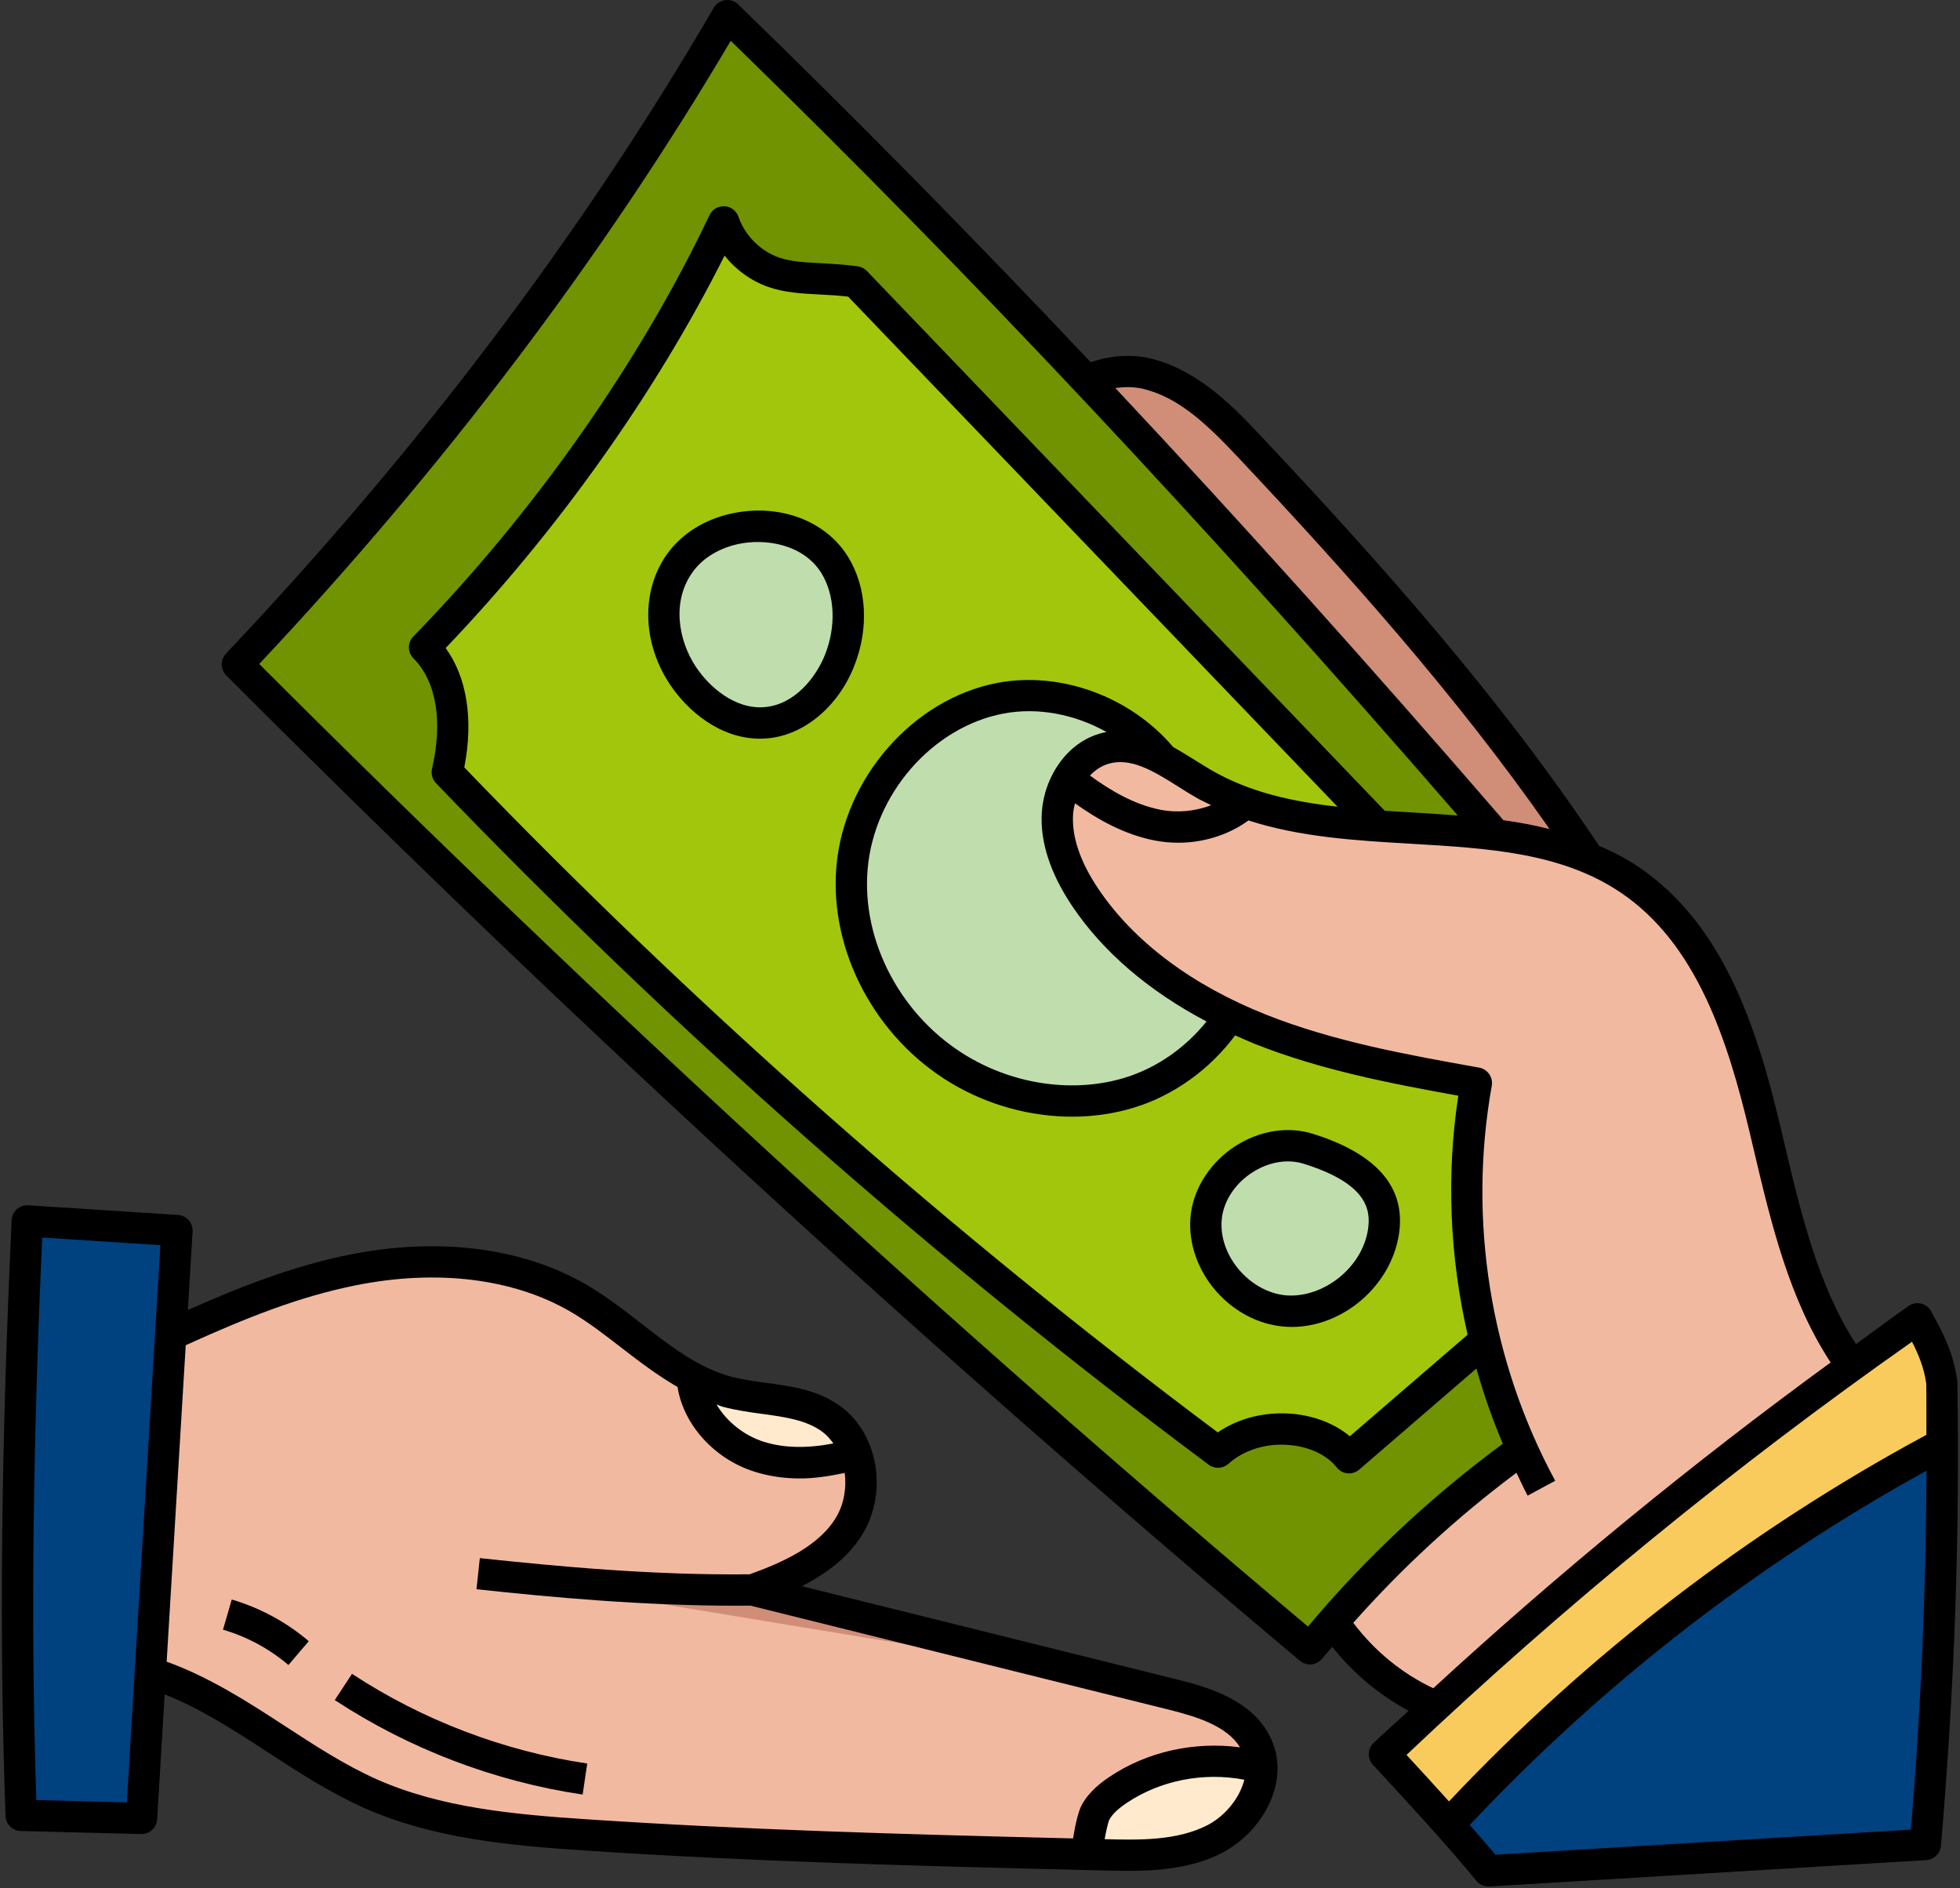 <?xml version="1.0" encoding="UTF-8"?><svg xmlns="http://www.w3.org/2000/svg" xmlns:xlink="http://www.w3.org/1999/xlink" height="60.3" preserveAspectRatio="xMidYMid meet" version="1.0" viewBox="0.7 1.5 62.6 60.3" width="62.6" zoomAndPan="magnify"><rect x="0.7" y="1.5" width="62.6" height="60.3" fill="#333333" stroke="none"/><g><g id="change1_1"><path d="M51.426,28.889c-3.119-4.705-6.902-8.957-10.773-13.078-.943-1.004-1.97-2.048-3.309-2.374-.634-.155-1.348-.067-1.939,.214l-1.462,3.883,15.366,14.467,2.117-3.111Z" fill="#d08d78"/></g><g id="change2_1"><path d="M6.15,44.129c1.883-.865,3.8-1.67,5.827-2.074,2.424-.482,5.06-.34,7.195,.904,1.624,.945,2.929,2.497,4.744,2.986,1.129,.305,2.424,.188,3.359,.89,.984,.739,1.19,2.259,.584,3.33s-1.876,1.67-3.134,2.112c4.474,1.113,8.948,2.225,13.422,3.338,1.065,.265,2.272,.644,2.708,1.652,.475,1.098-.294,2.414-1.357,2.964-1.063,.55-2.318,.534-3.514,.506-5.52-.131-11.042-.271-16.551-.635-2.352-.156-4.754-.365-6.908-1.322-2.444-1.086-4.531-3.113-7.025-3.875l-2.767-6.85,3.416-3.926Z" fill="#f2b9a1"/></g><g id="change3_1"><path d="M49.309,47.769c-2.524,1.818-4.807,3.971-6.768,6.385-11.775-9.884-23.258-20.42-34.257-31.439,5.749-6.071,11.21-13.094,15.646-20.715,8.919,8.65,16.88,17.299,24.531,26.163l2.685,5.007,.491,9.193-2.328,5.407Z" fill="#719301"/></g><g id="change4_1"><path d="M48.124,44.313c-1.446,1.247-2.892,2.494-4.339,3.741-.862-1.103-2.976-1.268-4.183-.18-8.833-6.583-17.05-13.835-24.617-21.712,.376-1.624,.161-3.105-.725-3.99,3.831-3.932,7.263-8.768,9.553-13.587,.253,.739,.858,1.348,1.595,1.608s1.59,.163,2.619,.306c5.558,5.793,11.117,11.586,16.675,17.379l4.526,4.97,.877,8.95-1.981,2.514Z" fill="#a2c60c"/></g><g id="change5_1"><path d="M37.861,25.758c-1.21-1.497-3.289-2.323-5.206-1.959-2.528,.48-4.518,2.842-4.742,5.405s1.224,5.15,3.435,6.465c1.616,.961,3.632,1.277,5.429,.725,1.314-.404,2.483-1.289,3.218-2.442" fill="#c0ddae"/></g><g id="change5_2"><path d="M24.149,18.393c-.667,.149-1.28,.494-1.685,1.023-.824,1.075-.677,2.563,.04,3.651,.593,.899,1.604,1.613,2.676,1.515,1.069-.098,1.934-.983,2.333-1.98,.393-.982,.403-2.156-.152-3.057-.652-1.059-2.018-1.419-3.212-1.152Z" fill="#c0ddae"/></g><g id="change5_3"><path d="M42.485,38.188c-1.409-.44-3.061,.665-3.253,2.128s1.049,2.933,2.52,3.053c1.471,.12,2.907-1.068,3.133-2.526,.184-1.187-.524-2.068-2.4-2.655Z" fill="#c0ddae"/></g><g id="change6_1"><path d="M1.572,40.492c1.593,.103,3.186,.205,4.78,.308-.377,6.258-.754,12.516-1.131,18.774-1.281-.033-2.562-.065-3.844-.098-.231-6.379-.094-12.771,.195-18.984Z" fill="#004180"/></g><g id="change1_2"><path d="M24.726,52.278c-2.96,.031-5.812-.204-8.755-.52l19.85,3.279-11.095-2.759Z" fill="#d08d78"/></g><g id="change1_3"><path d="M9.912,54.674c-.604-.516-1.327-.906-2.089-1.128l.28-.961c.897,.262,1.747,.722,2.458,1.329l-.649,.76Z" fill="#d08d78"/></g><g id="change1_4"><path d="M19.309,58.811c-2.808-.415-5.544-1.459-7.915-3.017l.55-.836c2.25,1.479,4.847,2.469,7.512,2.864l-.146,.988Z" fill="#d08d78"/></g><g id="change7_1"><path d="M22.804,45.488c.047,1.158,1.017,2.179,2.142,2.534,1.005,.317,2.086,.207,3.112-.075-.148-.438-.408-.831-.781-1.112-.935-.703-2.23-.586-3.359-.89-.393-.106-.759-.269-1.113-.458Z" fill="#ffeacd"/></g><g id="change7_2"><path d="M40.988,57.948c-1.531-.429-3.252-.173-4.575,.715-.285,.191-.559,.418-.724,.719-.096,.176-.227,.797-.283,1.341,.193,.005,.386,.01,.58,.014,1.196,.028,2.451,.044,3.514-.506,.849-.439,1.499-1.368,1.488-2.284Z" fill="#ffeacd"/></g><g id="change7_3"><path d="M39.133,26.526c-.951-.554-1.924-1.361-3.005-1.155-.564,.108-1.02,.499-1.311,.999,.863,.679,1.799,1.277,2.867,1.483,.971,.187,2.074-.051,2.789-.691v-.029c-.46-.164-.91-.358-1.34-.607Z" fill="#ffeacd"/></g><g id="change2_2"><path d="M57.067,37.551c-.715-3.005-1.756-6.219-4.314-7.952-1.28-.867-2.75-1.238-4.29-1.432-3.15-.398-6.597-.05-9.331-1.641-.951-.554-1.924-1.361-3.005-1.155-.943,.18-1.592,1.144-1.654,2.102s.351,1.888,.886,2.685c1.322,1.969,3.395,3.339,5.6,4.214,2.205,.875,4.558,1.298,6.893,1.716-.701,3.921-.178,8.049,1.456,11.681-2.221,1.6-4.241,3.472-6.034,5.54,.795,1.188,1.942,2.147,3.26,2.698l6.587-.384,6.715-10.501c-1.57-2.147-2.145-4.941-2.77-7.571Z" fill="#f2b9a1"/></g><g id="change6_2"><path d="M62.196,60.404c-4.651,.281-9.303,.562-13.954,.844-1.009-1.226-2.165-2.475-3.321-3.725,5.307-5.06,11.003-9.713,17.021-13.904,.334,.604,.668,1.209,.781,2.06,.076,4.839-.094,9.682-.527,14.725Z" fill="#004180"/></g><g id="change8_1"><path d="M62.728,47.617c-.001-.646,.004-1.293-.006-1.939-.113-.851-.447-1.455-.781-2.06-6.018,4.191-11.714,8.844-17.021,13.904,.693,.749,1.374,1.496,2.035,2.24h.011c4.528-4.888,9.88-9.012,15.761-12.146Z" fill="#f9cb5d"/></g></g><g id="change9_1"><path d="M62.379,43.377c-.068-.124-.186-.213-.324-.245-.138-.033-.283-.004-.399,.077-.566,.394-1.117,.814-1.678,1.217-1.204-1.852-1.759-4.167-2.289-6.417l-.136-.573c-.764-3.213-1.84-6.435-4.52-8.25-.405-.274-.83-.489-1.265-.679-3.195-4.796-7.054-9.1-10.753-13.037-.849-.904-2.012-2.142-3.554-2.518-.62-.151-1.3-.1-1.924,.117-3.749-3.972-7.466-7.747-11.26-11.427-.11-.108-.265-.16-.417-.136-.152,.021-.287,.111-.364,.244-4.182,7.185-9.423,14.124-15.578,20.623-.186,.196-.182,.505,.009,.697,10.979,10.999,22.516,21.586,34.29,31.469,.09,.076,.204,.117,.321,.117,.016,0,.032,0,.047-.002,.133-.013,.256-.079,.341-.183,.104-.128,.219-.248,.325-.375,.669,.84,1.502,1.539,2.438,2.041-.369,.345-.752,.677-1.117,1.025-.198,.189-.208,.501-.021,.702,1.13,1.221,2.298,2.482,3.302,3.701,.095,.116,.237,.183,.386,.183,.01,0,.02,0,.03,0l13.954-.843c.248-.015,.447-.209,.468-.456,.433-5.036,.605-9.87,.524-14.834-.125-.943-.487-1.6-.839-2.236ZM37.226,13.923c1.159,.282,2.073,1.177,3.062,2.23,3.386,3.604,6.9,7.519,9.902,11.822-.483-.118-.975-.212-1.473-.281-4.275-4.95-8.36-9.5-12.394-13.8,.307-.046,.618-.042,.902,.028Zm5.25,39.524c-11.495-9.668-22.761-20.008-33.496-30.742,5.907-6.286,10.969-12.977,15.059-19.902,7.726,7.519,15.143,15.427,23.221,24.742-.484-.038-.968-.069-1.449-.097-.296-.017-.591-.035-.883-.054L28.387,10.154c-.078-.081-.181-.134-.292-.149-.416-.058-.803-.079-1.167-.098-.521-.027-.972-.05-1.354-.185-.591-.208-1.084-.705-1.288-1.298-.066-.192-.242-.326-.445-.337-.213-.008-.393,.101-.48,.285-2.238,4.712-5.597,9.489-9.458,13.453-.191,.196-.189,.509,.004,.703,.727,.726,.942,2.01,.591,3.523-.038,.165,.01,.337,.126,.459,7.566,7.877,15.869,15.2,24.679,21.767,.19,.141,.456,.131,.633-.03,.487-.438,1.218-.669,1.954-.597,.635,.055,1.196,.322,1.501,.713,.084,.108,.209,.177,.345,.19,.016,0,.033,.002,.049,.002,.119,0,.235-.043,.327-.121l3.742-3.227c.234,.815,.51,1.619,.845,2.401-2.3,1.698-4.394,3.654-6.223,5.839Zm-7.531-23.01c.985,1.468,2.455,2.72,4.29,3.686-.667,.831-1.581,1.48-2.604,1.794-1.605,.492-3.485,.239-5.027-.678-2.113-1.257-3.396-3.665-3.192-5.992,.209-2.396,2.073-4.528,4.336-4.958,1.106-.209,2.289,.024,3.293,.59-.003,0-.005,0-.008,0-1.258,.24-1.988,1.47-2.059,2.561-.06,.938,.266,1.946,.97,2.996Zm1.276-4.574c.694-.133,1.388,.305,2.125,.768,.179,.113,.357,.225,.535,.328,.165,.096,.335,.174,.504,.257-.494,.186-1.06,.254-1.608,.147-.863-.166-1.633-.633-2.265-1.095,.194-.203,.433-.352,.708-.404Zm3.163,.231c-.167-.098-.336-.204-.506-.31-.227-.143-.464-.29-.708-.425-1.357-1.607-3.589-2.43-5.609-2.051-2.687,.51-4.899,3.026-5.146,5.853-.236,2.701,1.242,5.489,3.677,6.938,1.177,.701,2.529,1.064,3.85,1.064,.678,0,1.348-.096,1.981-.291,1.284-.394,2.426-1.232,3.226-2.306,.207,.092,.411,.186,.625,.271,2.103,.834,4.331,1.265,6.503,1.656-.39,2.545-.273,5.139,.297,7.633l-3.762,3.244c-.477-.399-1.122-.654-1.836-.718-.878-.074-1.719,.139-2.382,.594-8.581-6.421-16.675-13.564-24.065-21.238,.298-1.526,.084-2.877-.595-3.812,3.57-3.73,6.7-8.136,8.908-12.532,.36,.454,.846,.807,1.399,1.001,.518,.182,1.061,.21,1.635,.24,.287,.015,.59,.031,.912,.068l15.63,16.29c-1.451-.162-2.816-.462-4.033-1.17Zm4.537,27.234c1.569-1.768,3.313-3.374,5.213-4.793,.119,.244,.228,.492,.357,.731l.88-.475c-2.074-3.84-2.793-8.32-2.026-12.615,.049-.271-.132-.531-.404-.58-2.276-.407-4.631-.829-6.796-1.688-2.377-.943-4.234-2.336-5.37-4.028-.578-.862-.848-1.66-.802-2.374,.008-.115,.031-.233,.061-.351,.702,.501,1.561,.998,2.555,1.189,.246,.047,.495,.07,.745,.07,.823,0,1.627-.262,2.24-.712,1.651,.535,3.437,.642,5.179,.744,2.481,.145,4.824,.282,6.721,1.567,2.396,1.624,3.391,4.638,4.108,7.653l.135,.572c.554,2.352,1.135,4.773,2.452,6.775-4.418,3.22-8.667,6.703-12.692,10.404-.997-.469-1.881-1.195-2.555-2.09Zm17.846-8.977c.211,.412,.386,.835,.455,1.336,.009,.547,.003,1.092,.005,1.637-5.693,3.07-10.817,7.007-15.248,11.707-.448-.497-.904-.994-1.357-1.485,5.041-4.772,10.468-9.208,16.145-13.195Zm-.034,15.581l-13.269,.801c-.262-.314-.546-.631-.824-.947,4.249-4.521,9.153-8.322,14.591-11.318-.015,3.789-.174,7.568-.498,11.464Z"/><path d="M24.04,17.905c-.816,.183-1.517,.611-1.973,1.207-.891,1.162-.883,2.862,.019,4.23,.572,.866,1.615,1.749,2.886,1.749,.083,0,.168-.004,.253-.012,1.157-.106,2.237-1.006,2.751-2.292,.485-1.212,.414-2.522-.19-3.504-.717-1.165-2.221-1.72-3.747-1.377Zm3.008,4.51c-.286,.714-.958,1.58-1.914,1.667-.949,.089-1.784-.642-2.213-1.292-.556-.843-.79-2.12-.06-3.072,.313-.409,.81-.707,1.397-.839,.889-.199,2.109,.005,2.677,.926,.432,.703,.476,1.702,.113,2.609Z"/><path d="M41.711,43.867c.083,.007,.165,.011,.247,.011,1.629,0,3.165-1.303,3.422-2.958,.231-1.487-.693-2.566-2.745-3.209-.795-.249-1.695-.108-2.467,.384-.785,.502-1.32,1.309-1.432,2.157-.107,.814,.154,1.681,.715,2.376,.581,.719,1.404,1.17,2.26,1.239Zm-1.984-3.484c.074-.561,.439-1.101,.979-1.445,.358-.229,.75-.347,1.127-.347,.172,0,.342,.024,.503,.075,2.013,.629,2.156,1.453,2.056,2.101-.189,1.219-1.416,2.183-2.599,2.104-.584-.048-1.153-.365-1.563-.872-.391-.483-.573-1.072-.502-1.616Z"/><path d="M5.207,60.073h.013c.264,0,.483-.205,.499-.47l.24-3.991c1.111,.441,2.158,1.107,3.253,1.822,.99,.646,2.014,1.314,3.111,1.803,2.19,.973,4.598,1.2,7.078,1.364,5.305,.351,10.427,.49,16.572,.636,.241,.006,.494,.012,.755,.012,.972,0,2.052-.083,3-.573,1.237-.64,2.195-2.201,1.586-3.606-.572-1.322-2.182-1.724-3.046-1.939l-11.958-2.973c.792-.405,1.538-.955,1.985-1.745,.752-1.329,.43-3.113-.718-3.976-.723-.544-1.58-.661-2.41-.774-.395-.054-.769-.104-1.12-.199-1.047-.282-1.926-.965-2.856-1.688-.559-.434-1.137-.883-1.766-1.249-2.033-1.183-4.711-1.525-7.544-.961-1.81,.36-3.546,1.044-5.181,1.772l.151-2.508c.017-.275-.192-.512-.467-.529l-4.78-.308c-.135-.013-.266,.037-.366,.126-.1,.09-.16,.216-.166,.35-.339,7.289-.401,13.335-.195,19.026,.009,.264,.223,.475,.487,.481l3.843,.098Zm34.063-.286c-.976,.505-2.195,.478-3.273,.45-.005,0-.01,0-.016,0,.056-.312,.118-.555,.146-.616,.099-.181,.272-.349,.563-.544,1.082-.724,2.455-.986,3.752-.739-.149,.595-.621,1.164-1.173,1.449Zm-14.238-13.134c.735,.101,1.429,.195,1.944,.582,.133,.1,.243,.227,.341,.364-.844,.161-1.579,.149-2.221-.053-.648-.205-1.196-.659-1.511-1.192,.069,.022,.131,.055,.202,.074,.413,.111,.836,.17,1.245,.226Zm-12.956-4.107c2.592-.517,5.023-.216,6.846,.845,.571,.333,1.123,.761,1.656,1.175,.561,.435,1.14,.869,1.763,1.231,.183,1.189,1.163,2.295,2.455,2.703,.457,.145,.942,.217,1.461,.217,.444,0,.923-.071,1.422-.177,.06,.465-.015,.96-.253,1.381-.538,.949-1.757,1.491-2.785,1.857-3.079,.034-6.083-.246-8.616-.517l-.106,.994c2.446,.263,5.326,.526,8.308,.526,.146,0,.293-.001,.44-.003l13.361,3.322c.895,.223,1.862,.523,2.276,1.204-1.453-.194-2.961,.133-4.169,.943-.268,.18-.651,.469-.884,.896-.117,.215-.214,.665-.279,1.07-5.678-.137-10.519-.279-15.504-.609-2.387-.157-4.698-.374-6.737-1.28-1.023-.455-2.013-1.102-2.971-1.727-1.182-.771-2.406-1.551-3.737-2.028l.609-10.107c1.953-.888,3.651-1.559,5.444-1.916Zm-10.028-1.523l3.775,.243-1.072,17.796-2.89-.074c-.181-5.393-.121-11.129,.188-17.965Z"/><path d="M9.912,54.674l.649-.76c-.711-.607-1.562-1.067-2.458-1.329l-.28,.961c.762,.222,1.485,.612,2.089,1.128Z"/><path d="M19.455,57.822c-2.665-.396-5.262-1.386-7.512-2.864l-.55,.836c2.371,1.558,5.107,2.602,7.915,3.017l.146-.988Z"/></g></svg>